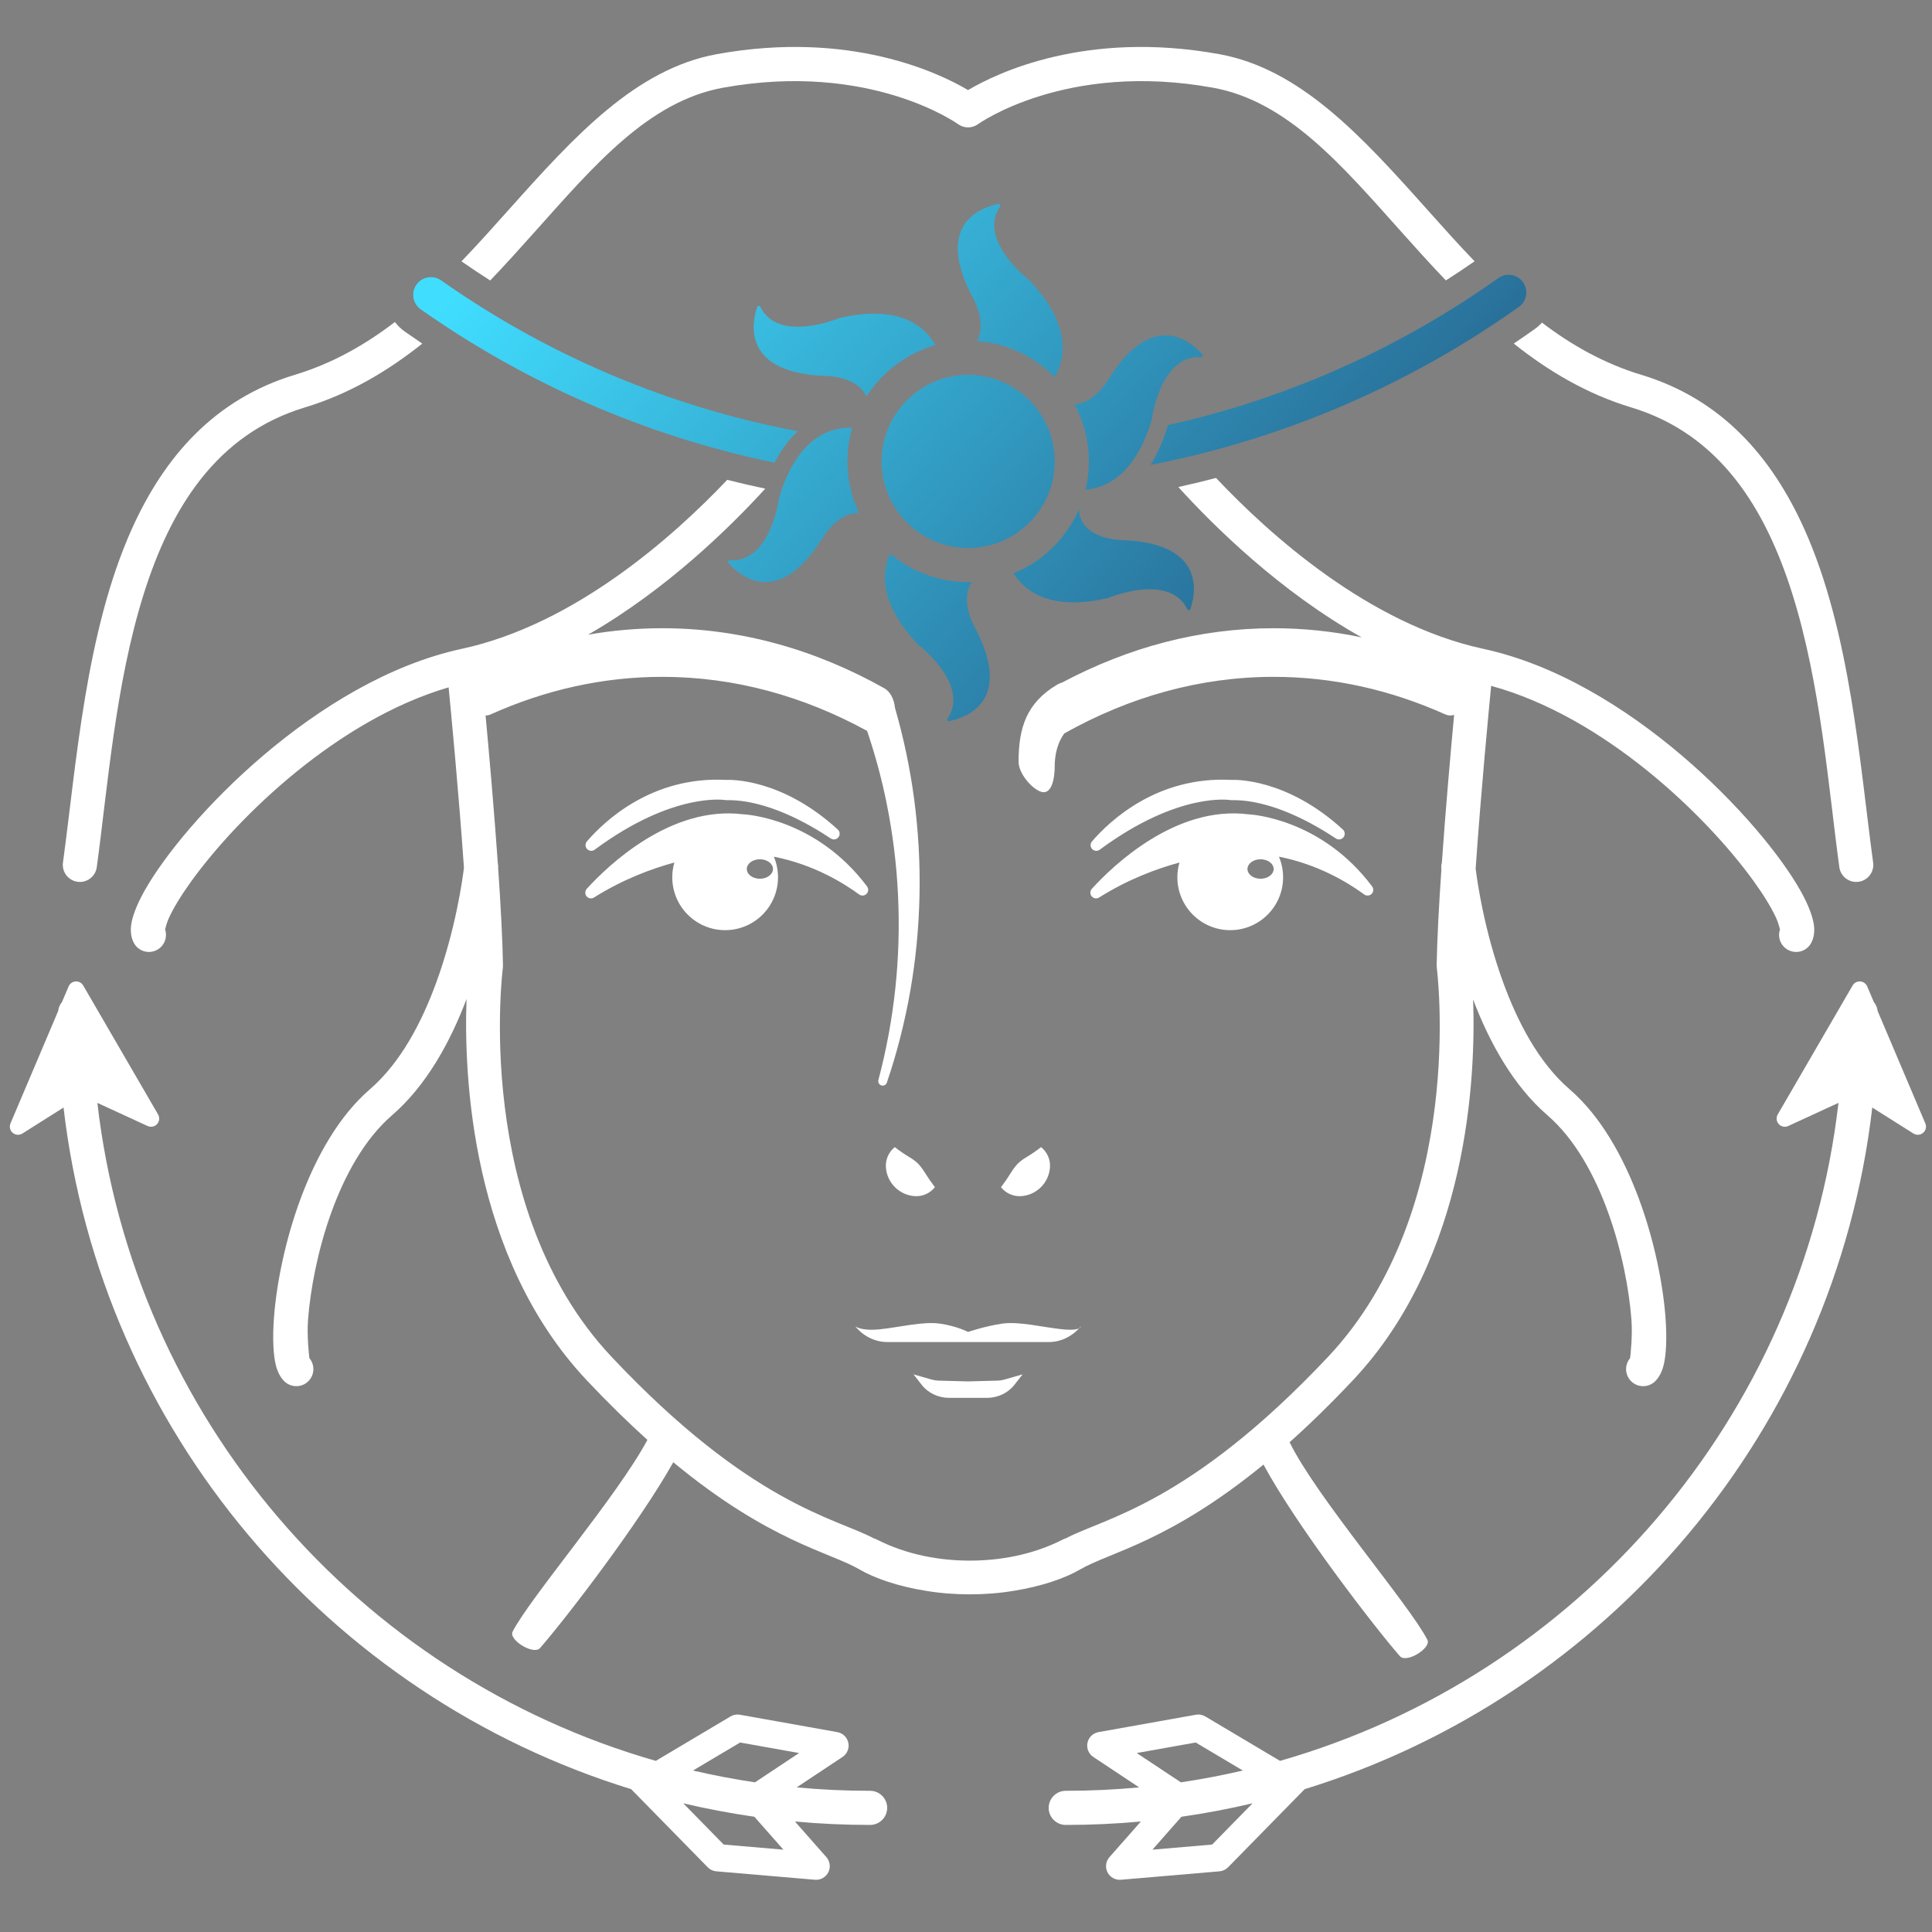 <svg width="122" height="122" viewBox="0 0 122 122" fill="none" xmlns="http://www.w3.org/2000/svg">
<rect x="0" y="0" width="122" height="122" fill="#808080" stroke="none"/>
<g clip-path="url(#clip0_699_13310)">
<path fill-rule="evenodd" clip-rule="evenodd" d="M3.913 63.278L4.332 62.29C4.408 62.109 4.58 61.988 4.776 61.975C4.971 61.963 5.157 62.062 5.255 62.232C6.311 64.05 8.714 68.189 9.983 70.375C10.096 70.57 10.07 70.816 9.918 70.982C9.767 71.149 9.524 71.198 9.319 71.104L6.148 69.643C8.444 89.53 22.634 105.816 41.412 111.194L46.132 108.387C46.31 108.282 46.52 108.243 46.724 108.28L52.878 109.379C53.224 109.441 53.498 109.707 53.57 110.053C53.642 110.397 53.496 110.751 53.203 110.946L50.308 112.868C51.832 113.011 53.38 113.084 54.944 113.084C55.539 113.084 56.022 113.567 56.022 114.162C56.022 114.756 55.539 115.239 54.944 115.239C53.345 115.239 51.763 115.166 50.198 115.022L52.183 117.272C52.415 117.536 52.464 117.915 52.306 118.229C52.148 118.544 51.814 118.73 51.463 118.701L45.235 118.169C45.029 118.152 44.837 118.062 44.692 117.914L39.856 112.98C20.747 107.097 6.384 90.336 4.012 69.938L1.415 71.578C1.223 71.699 0.976 71.681 0.803 71.535C0.631 71.388 0.574 71.147 0.662 70.939L3.674 63.841C3.698 63.629 3.783 63.434 3.913 63.278ZM116.094 69.643L112.922 71.104C112.717 71.198 112.475 71.149 112.323 70.982C112.171 70.816 112.145 70.57 112.258 70.375C113.527 68.189 115.93 64.05 116.986 62.232C117.084 62.062 117.27 61.963 117.466 61.975C117.661 61.988 117.833 62.109 117.909 62.29L118.328 63.278C118.458 63.434 118.544 63.629 118.568 63.841L121.579 70.939C121.667 71.147 121.611 71.388 121.438 71.535C121.265 71.681 121.018 71.699 120.827 71.578L118.229 69.938C115.858 90.334 101.497 107.095 82.386 112.98L77.549 117.914C77.405 118.062 77.212 118.152 77.007 118.169L70.778 118.701C70.428 118.73 70.094 118.544 69.935 118.229C69.777 117.915 69.826 117.536 70.059 117.272L72.043 115.022C70.478 115.166 68.896 115.239 67.298 115.239C66.703 115.239 66.22 114.756 66.22 114.162C66.22 113.567 66.703 113.084 67.298 113.084C68.862 113.084 70.409 113.011 71.933 112.868L69.038 110.946C68.745 110.751 68.6 110.397 68.671 110.053C68.743 109.707 69.017 109.441 69.364 109.379L75.517 108.28C75.721 108.243 75.931 108.282 76.109 108.387L80.83 111.194C99.609 105.815 113.799 89.529 116.094 69.643ZM79.096 113.873C77.622 114.221 76.125 114.504 74.606 114.722L72.773 116.801L76.542 116.479L79.096 113.873ZM43.146 113.873L45.7 116.479L49.469 116.801L47.635 114.722C46.117 114.504 44.62 114.221 43.146 113.873ZM78.481 111.803L75.505 110.034L71.782 110.699L74.568 112.549C75.891 112.352 77.197 112.103 78.481 111.803ZM43.76 111.803C45.046 112.103 46.351 112.352 47.674 112.549L50.459 110.699L46.737 110.034L43.76 111.803ZM31.459 54.848C31.616 57.132 31.735 59.318 31.762 60.971C31.763 61.022 31.76 61.073 31.753 61.124C31.753 61.124 29.79 76.304 38.619 85.681C47.391 94.999 52.767 95.857 55.172 97.139C55.239 97.158 55.304 97.183 55.368 97.216C57.253 98.18 59.326 98.547 61.241 98.549C63.157 98.547 65.229 98.18 67.115 97.216C67.179 97.183 67.243 97.158 67.31 97.139C69.716 95.857 75.091 94.999 83.863 85.681C92.692 76.304 90.73 61.124 90.73 61.124L90.721 60.971C90.747 59.333 90.864 57.172 91.019 54.91L91.016 54.877C91.001 54.738 91.014 54.603 91.049 54.476C91.29 51.045 91.609 47.447 91.823 45.142C91.643 45.201 91.45 45.195 91.262 45.11C87.827 43.569 84.191 42.741 80.427 42.741C75.778 42.741 71.323 44.004 67.203 46.316C66.781 46.905 66.6 47.634 66.6 48.419C66.6 49.145 66.418 50.225 65.728 49.994C65.142 49.796 64.32 48.834 64.32 48.106C64.32 45.944 64.827 44.381 66.757 43.233C66.861 43.171 66.97 43.125 67.082 43.094C71.26 40.877 75.751 39.671 80.427 39.671C82.313 39.671 84.169 39.867 85.987 40.247C80.831 37.358 76.653 33.229 74.407 30.754C75.208 30.579 76.003 30.388 76.79 30.182C80.105 33.7 86.416 39.409 93.67 40.973C102.824 42.947 111.233 51.841 113.714 56.278C114.228 57.198 114.499 57.967 114.552 58.49C114.596 58.932 114.511 59.284 114.37 59.545C114.089 60.069 113.435 60.266 112.911 59.984C112.441 59.732 112.234 59.18 112.4 58.691C112.373 58.584 112.285 58.249 112.171 57.995C111.883 57.353 111.394 56.55 110.744 55.649C107.715 51.453 101.255 45.242 94.162 43.311C94.017 44.792 93.516 50.028 93.183 54.851C93.281 55.65 93.723 58.762 94.925 62.047C95.826 64.51 97.147 67.086 99.118 68.788C103.007 72.147 104.851 78.997 105.169 83.167C105.271 84.506 105.213 85.583 105.049 86.222C104.916 86.745 104.682 87.085 104.464 87.272C104.014 87.66 103.332 87.61 102.945 87.159C102.595 86.753 102.601 86.161 102.935 85.764C102.956 85.595 103.1 84.385 103.02 83.331C102.736 79.599 101.19 73.425 97.71 70.419C95.557 68.561 94.046 65.811 93.023 63.116C93.196 67.932 92.742 79.394 85.432 87.159C84.014 88.665 82.683 89.958 81.435 91.072C83.117 94.522 89.005 101.338 90.135 103.548C90.402 104.068 88.81 105.051 88.403 104.586C86.805 102.76 81.878 96.365 79.786 92.484C73.832 97.363 70.054 98.026 68.207 99.106C67.255 99.662 65.781 100.171 64.043 100.451C63.097 100.61 62.155 100.679 61.241 100.678C60.328 100.679 59.385 100.61 58.439 100.451C56.701 100.171 55.227 99.662 54.276 99.106C52.41 98.015 48.574 97.35 42.516 92.337C40.324 96.241 35.651 102.3 34.102 104.069C33.695 104.534 32.104 103.552 32.37 103.032C33.462 100.898 38.989 94.47 40.882 90.924C39.684 89.844 38.406 88.599 37.05 87.159C29.725 79.378 29.285 67.884 29.461 63.085C28.437 65.79 26.923 68.554 24.763 70.419C21.282 73.425 19.736 79.599 19.452 83.331C19.372 84.385 19.516 85.595 19.537 85.764C19.871 86.161 19.877 86.753 19.528 87.159C19.139 87.61 18.459 87.66 18.008 87.272C17.79 87.085 17.556 86.745 17.422 86.222C17.259 85.583 17.201 84.506 17.303 83.167C17.621 78.997 19.465 72.147 23.354 68.788C25.325 67.086 26.647 64.51 27.547 62.047C28.778 58.68 29.212 55.494 29.297 54.796C28.969 50.087 28.484 44.996 28.329 43.405C21.367 45.437 15.062 51.519 12.08 55.649C11.43 56.55 10.941 57.353 10.653 57.995C10.539 58.249 10.451 58.584 10.425 58.691C10.591 59.18 10.383 59.732 9.913 59.984C9.389 60.266 8.735 60.069 8.454 59.545C8.314 59.284 8.229 58.932 8.273 58.49C8.325 57.967 8.596 57.198 9.11 56.278C11.592 51.841 20 42.947 29.154 40.973C36.327 39.427 42.577 33.828 45.922 30.301C46.716 30.502 47.517 30.687 48.324 30.857C46.101 33.294 42.082 37.241 37.131 40.08C38.671 39.81 40.237 39.671 41.824 39.671C46.751 39.671 51.474 41.01 55.84 43.461C56.217 43.673 56.463 44.154 56.513 44.689C57.054 46.565 57.465 48.494 57.727 50.473C57.988 52.454 58.108 54.477 58.064 56.537C58.022 58.584 57.828 60.588 57.487 62.543C57.138 64.539 56.643 66.478 56.006 68.353C55.961 68.504 55.804 68.589 55.656 68.542C55.508 68.496 55.425 68.335 55.471 68.184C55.97 66.308 56.328 64.378 56.538 62.403C56.742 60.489 56.801 58.538 56.709 56.554C56.618 54.579 56.375 52.651 55.998 50.772C55.681 49.191 55.263 47.651 54.756 46.154C50.718 43.945 46.363 42.741 41.824 42.741C38.06 42.741 34.423 43.569 30.989 45.11C30.881 45.159 30.77 45.181 30.663 45.181C30.878 47.501 31.197 51.105 31.438 54.535C31.459 54.636 31.467 54.74 31.459 54.848ZM63.413 87.119C63.278 87.157 63.139 87.179 62.999 87.182L61.129 87.232L59.261 87.182C59.121 87.179 58.981 87.157 58.847 87.119L57.686 86.787L58.208 87.453C58.612 87.968 59.254 88.271 59.938 88.271H62.322C63.005 88.271 63.648 87.968 64.052 87.453L64.575 86.787L63.413 87.119ZM68.144 83.878C67.901 84.145 67.241 84.747 66.221 84.747H56.039C54.727 84.747 54.011 83.753 54.011 83.753C54.011 83.753 54.36 84.062 55.552 83.942C56.745 83.822 58.295 83.425 59.368 83.585C60.442 83.743 61.13 84.108 61.13 84.108C61.13 84.108 62.196 83.743 63.27 83.585C64.343 83.425 65.894 83.822 67.086 83.942C67.727 84.006 68.015 83.947 68.144 83.878C68.213 83.802 68.248 83.753 68.248 83.753C68.248 83.753 68.255 83.819 68.144 83.878ZM63.209 74.966C63.516 75.357 63.998 75.569 64.493 75.531C65.457 75.466 66.234 74.689 66.302 73.723C66.341 73.228 66.129 72.745 65.739 72.437C65.436 72.676 65.117 72.895 64.784 73.091C64.597 73.203 64.421 73.337 64.263 73.487C64.115 73.649 63.982 73.824 63.867 74.01C63.661 74.341 63.443 74.66 63.209 74.966ZM59.035 74.966C58.729 75.357 58.247 75.569 57.752 75.531C56.788 75.466 56.011 74.689 55.943 73.723C55.904 73.228 56.116 72.745 56.506 72.437C56.809 72.676 57.128 72.895 57.46 73.091C57.648 73.203 57.823 73.337 57.982 73.487C58.13 73.649 58.263 73.824 58.378 74.01C58.584 74.341 58.803 74.66 59.035 74.966ZM54.242 56.477C53.347 55.816 51.423 54.595 48.866 54.097C49.035 54.497 49.129 54.937 49.129 55.399C49.129 57.241 47.633 58.737 45.791 58.737C43.948 58.737 42.452 57.241 42.452 55.399C42.452 55.075 42.498 54.762 42.584 54.466C41.175 54.849 39.348 55.517 37.517 56.671C37.368 56.769 37.168 56.743 37.049 56.609C36.929 56.473 36.928 56.268 37.051 56.127C38.396 54.648 42.351 50.857 46.916 51.419C47.174 51.431 51.547 51.705 54.753 55.976C54.754 55.978 54.754 55.979 54.755 55.98C54.861 56.127 54.843 56.329 54.711 56.453C54.582 56.575 54.384 56.585 54.244 56.478L54.236 56.472L54.245 56.479L54.242 56.477ZM86.049 56.413C85.12 55.741 83.237 54.58 80.76 54.097C80.93 54.497 81.024 54.937 81.024 55.399C81.024 57.241 79.528 58.737 77.685 58.737C75.842 58.737 74.347 57.241 74.347 55.399C74.347 55.075 74.392 54.762 74.479 54.466C73.07 54.849 71.242 55.517 69.412 56.671C69.262 56.769 69.063 56.743 68.944 56.609C68.823 56.473 68.822 56.268 68.945 56.127C70.29 54.648 74.246 50.857 78.81 51.419C79.068 51.431 83.441 51.705 86.647 55.976C86.648 55.978 86.649 55.979 86.65 55.98C86.755 56.127 86.737 56.329 86.606 56.453C86.477 56.575 86.278 56.585 86.138 56.478L86.139 56.479L86.049 56.413ZM24.938 20.334C25.111 20.563 25.322 20.77 25.569 20.943C25.933 21.199 26.299 21.45 26.667 21.698C24.474 23.442 22.049 24.882 19.25 25.728C13.661 27.416 10.78 32.097 9.078 37.503C7.285 43.199 6.8 49.714 6.111 54.76C6.031 55.35 5.487 55.763 4.898 55.682C4.309 55.602 3.896 55.058 3.976 54.469C4.822 48.262 5.405 39.894 8.325 33.402C10.372 28.849 13.547 25.199 18.626 23.665C20.99 22.951 23.059 21.771 24.938 20.334ZM97.37 20.372C99.236 21.791 101.29 22.956 103.633 23.665C108.713 25.199 111.888 28.849 113.935 33.402C116.855 39.894 117.437 48.262 118.283 54.469C118.364 55.058 117.951 55.602 117.361 55.682C116.772 55.763 116.228 55.35 116.148 54.76C115.46 49.714 114.975 43.199 113.181 37.503C111.479 32.097 108.598 27.416 103.009 25.728C100.209 24.881 97.783 23.441 95.589 21.695C96.031 21.398 96.47 21.095 96.904 20.786C97.078 20.663 97.233 20.524 97.37 20.372ZM79.601 54.26C80.057 54.26 80.427 54.536 80.427 54.875C80.427 55.214 80.057 55.49 79.601 55.49C79.144 55.49 78.774 55.214 78.774 54.875C78.774 54.536 79.144 54.26 79.601 54.26ZM47.984 54.26C48.441 54.26 48.811 54.536 48.811 54.875C48.811 55.214 48.441 55.49 47.984 55.49C47.528 55.49 47.158 55.214 47.158 54.875C47.158 54.536 47.528 54.26 47.984 54.26ZM45.862 49.249C46.123 49.236 49.374 49.148 52.905 52.383C52.906 52.383 52.907 52.384 52.907 52.384C53.044 52.513 53.06 52.724 52.943 52.871C52.826 53.018 52.617 53.051 52.462 52.947C51.05 52.007 48.375 50.479 45.868 50.528C45.85 50.529 45.833 50.528 45.816 50.524C45.816 50.524 42.556 49.955 37.551 53.656L37.553 53.654C37.409 53.764 37.206 53.749 37.079 53.62C36.952 53.492 36.939 53.288 37.05 53.145L37.058 53.135C38.186 51.827 41.181 49.002 45.862 49.249ZM77.756 49.249C78.018 49.236 81.268 49.148 84.799 52.383C84.8 52.383 84.801 52.384 84.802 52.384C84.938 52.513 84.954 52.724 84.837 52.871C84.721 53.018 84.511 53.051 84.356 52.947C82.944 52.007 80.269 50.479 77.762 50.528C77.745 50.529 77.727 50.528 77.71 50.524C77.71 50.524 74.45 49.955 69.445 53.656L69.448 53.654C69.303 53.764 69.1 53.749 68.973 53.62C68.845 53.492 68.833 53.288 68.944 53.145L68.953 53.135C70.08 51.827 73.076 49.002 77.756 49.249ZM29.141 16.504C30.186 15.417 31.188 14.294 32.176 13.189C36.266 8.612 40.143 4.348 45.276 3.418C53.686 1.894 59.313 4.613 61.13 5.688C62.946 4.613 68.573 1.894 76.984 3.418C82.117 4.348 85.994 8.612 90.084 13.189C91.07 14.293 92.072 15.415 93.115 16.5C92.519 16.915 91.914 17.318 91.302 17.708C90.333 16.695 89.397 15.655 88.477 14.625C84.734 10.437 81.296 6.39 76.599 5.539C67.296 3.853 61.766 7.836 61.766 7.836C61.387 8.114 60.872 8.114 60.493 7.836C60.493 7.836 54.964 3.853 45.66 5.539C40.963 6.39 37.526 10.437 33.783 14.625C32.862 15.656 31.925 16.697 30.955 17.712C30.342 17.321 29.737 16.918 29.141 16.504Z" fill="white"/>
<path fill-rule="evenodd" clip-rule="evenodd" d="M56.206 34.948L56.269 35.001L56.525 35.205L56.858 35.444L57.133 35.623L57.204 35.666L57.489 35.83L57.782 35.981L57.932 36.054L58.237 36.187L58.751 36.378L59.428 36.566L59.884 36.657L60.31 36.714L61.004 36.758L61.378 36.755C60.592 37.86 61.498 39.505 61.498 39.505C64.133 44.373 60.871 45.357 59.928 45.535C59.889 45.54 59.849 45.521 59.828 45.486C59.808 45.452 59.81 45.408 59.834 45.376C61.285 43.221 57.97 40.702 57.97 40.702C55.501 38.09 55.684 36.104 56.206 34.948ZM68.13 32.17C68.228 34.047 70.727 34.098 70.727 34.098C76.261 34.25 75.481 37.568 75.164 38.472C75.149 38.51 75.113 38.534 75.072 38.535C75.032 38.535 74.996 38.511 74.979 38.475C73.838 36.141 70 37.752 70 37.752C66.274 38.639 64.668 37.272 64 36.202L64.605 35.925L65.095 35.65L65.398 35.456C65.942 35.088 66.436 34.652 66.868 34.16L67.286 33.638L67.617 33.148L67.912 32.629L68.13 32.17ZM54.246 32.398C52.936 32.335 52 33.882 52 33.882C49.102 38.599 46.618 36.265 45.993 35.538C45.969 35.506 45.966 35.462 45.985 35.427C46.005 35.392 46.044 35.372 46.084 35.377C48.675 35.555 49.199 31.425 49.199 31.425C50.378 27.475 52.589 26.958 53.816 27.006L53.746 27.266L53.642 27.741L53.582 28.116L53.533 28.592L53.514 29.075L53.527 29.578L53.57 30.059L53.642 30.532L53.754 31.039L53.885 31.489L54.042 31.928L54.227 32.356L54.246 32.398ZM61.136 23.67C64.153 23.67 66.603 26.119 66.603 29.137C66.603 32.154 64.153 34.604 61.136 34.604C58.119 34.604 55.669 32.154 55.669 29.137C55.669 26.119 58.119 23.67 61.136 23.67ZM67.854 25.535C69.074 25.465 69.929 24.052 69.929 24.052C72.827 19.335 75.31 21.669 75.936 22.395C75.96 22.427 75.963 22.471 75.944 22.506C75.924 22.541 75.885 22.561 75.845 22.557C73.254 22.378 72.73 26.508 72.73 26.508C71.68 30.026 69.812 30.821 68.548 30.919L68.629 30.539L68.684 30.208L68.723 29.873L68.751 29.48L68.756 28.94L68.724 28.41L68.664 27.937L68.624 27.704L68.576 27.473L68.522 27.246L68.46 27.022L68.393 26.8L68.319 26.582L68.239 26.366C68.147 26.134 68.046 25.907 67.934 25.687L67.854 25.535ZM73.754 26.844C81.382 25.146 88.447 21.941 94.617 17.558C95.12 17.2 95.819 17.319 96.176 17.822C96.533 18.325 96.415 19.023 95.912 19.381C89.077 24.236 81.185 27.7 72.652 29.358C73.066 28.698 73.444 27.874 73.754 26.844ZM48.913 29.218C40.738 27.528 33.166 24.177 26.568 19.533C26.063 19.178 25.942 18.48 26.297 17.975C26.653 17.471 27.351 17.349 27.855 17.704C34.48 22.366 42.124 25.675 50.384 27.229C49.867 27.7 49.36 28.342 48.913 29.218ZM54.71 25.038C54.158 23.784 52.259 23.745 52.259 23.745C46.725 23.594 47.505 20.276 47.821 19.371C47.837 19.334 47.873 19.309 47.913 19.309C47.954 19.308 47.99 19.332 48.006 19.369C49.147 21.703 52.986 20.091 52.986 20.091C56.895 19.161 58.47 20.711 59.077 21.797C58.892 21.849 58.709 21.907 58.531 21.972L58.242 22.084L57.644 22.361L57.455 22.462L56.893 22.806L56.756 22.9L56.2 23.331L55.676 23.822L55.209 24.347L55.104 24.479L54.754 24.97L54.71 25.038ZM61.686 21.534C62.329 20.435 61.488 18.906 61.488 18.906C58.852 14.037 62.115 13.054 63.057 12.876C63.097 12.871 63.136 12.889 63.157 12.924C63.178 12.959 63.175 13.003 63.152 13.035C61.701 15.19 65.016 17.709 65.016 17.709C67.761 20.613 67.227 22.744 66.594 23.819L66.259 23.495L65.87 23.164L65.424 22.836L64.955 22.54L64.424 22.26L63.83 22.005L63.195 21.797L62.604 21.656L62.038 21.568L61.686 21.534Z" fill="url(#paint0_linear_699_13310)"/>
</g>
<defs>
<linearGradient id="paint0_linear_699_13310" x1="11.481" y1="37.591" x2="70.93" y2="91.304" gradientUnits="userSpaceOnUse">
<stop stop-color="#40DDFF"/>
<stop offset="0.974" stop-color="#1C3462"/>
</linearGradient>
<clipPath id="clip0_699_13310">
<rect width="121.526" height="121.526" fill="white" transform="translate(0.473 0.086)"/>
</clipPath>
</defs>
</svg>
